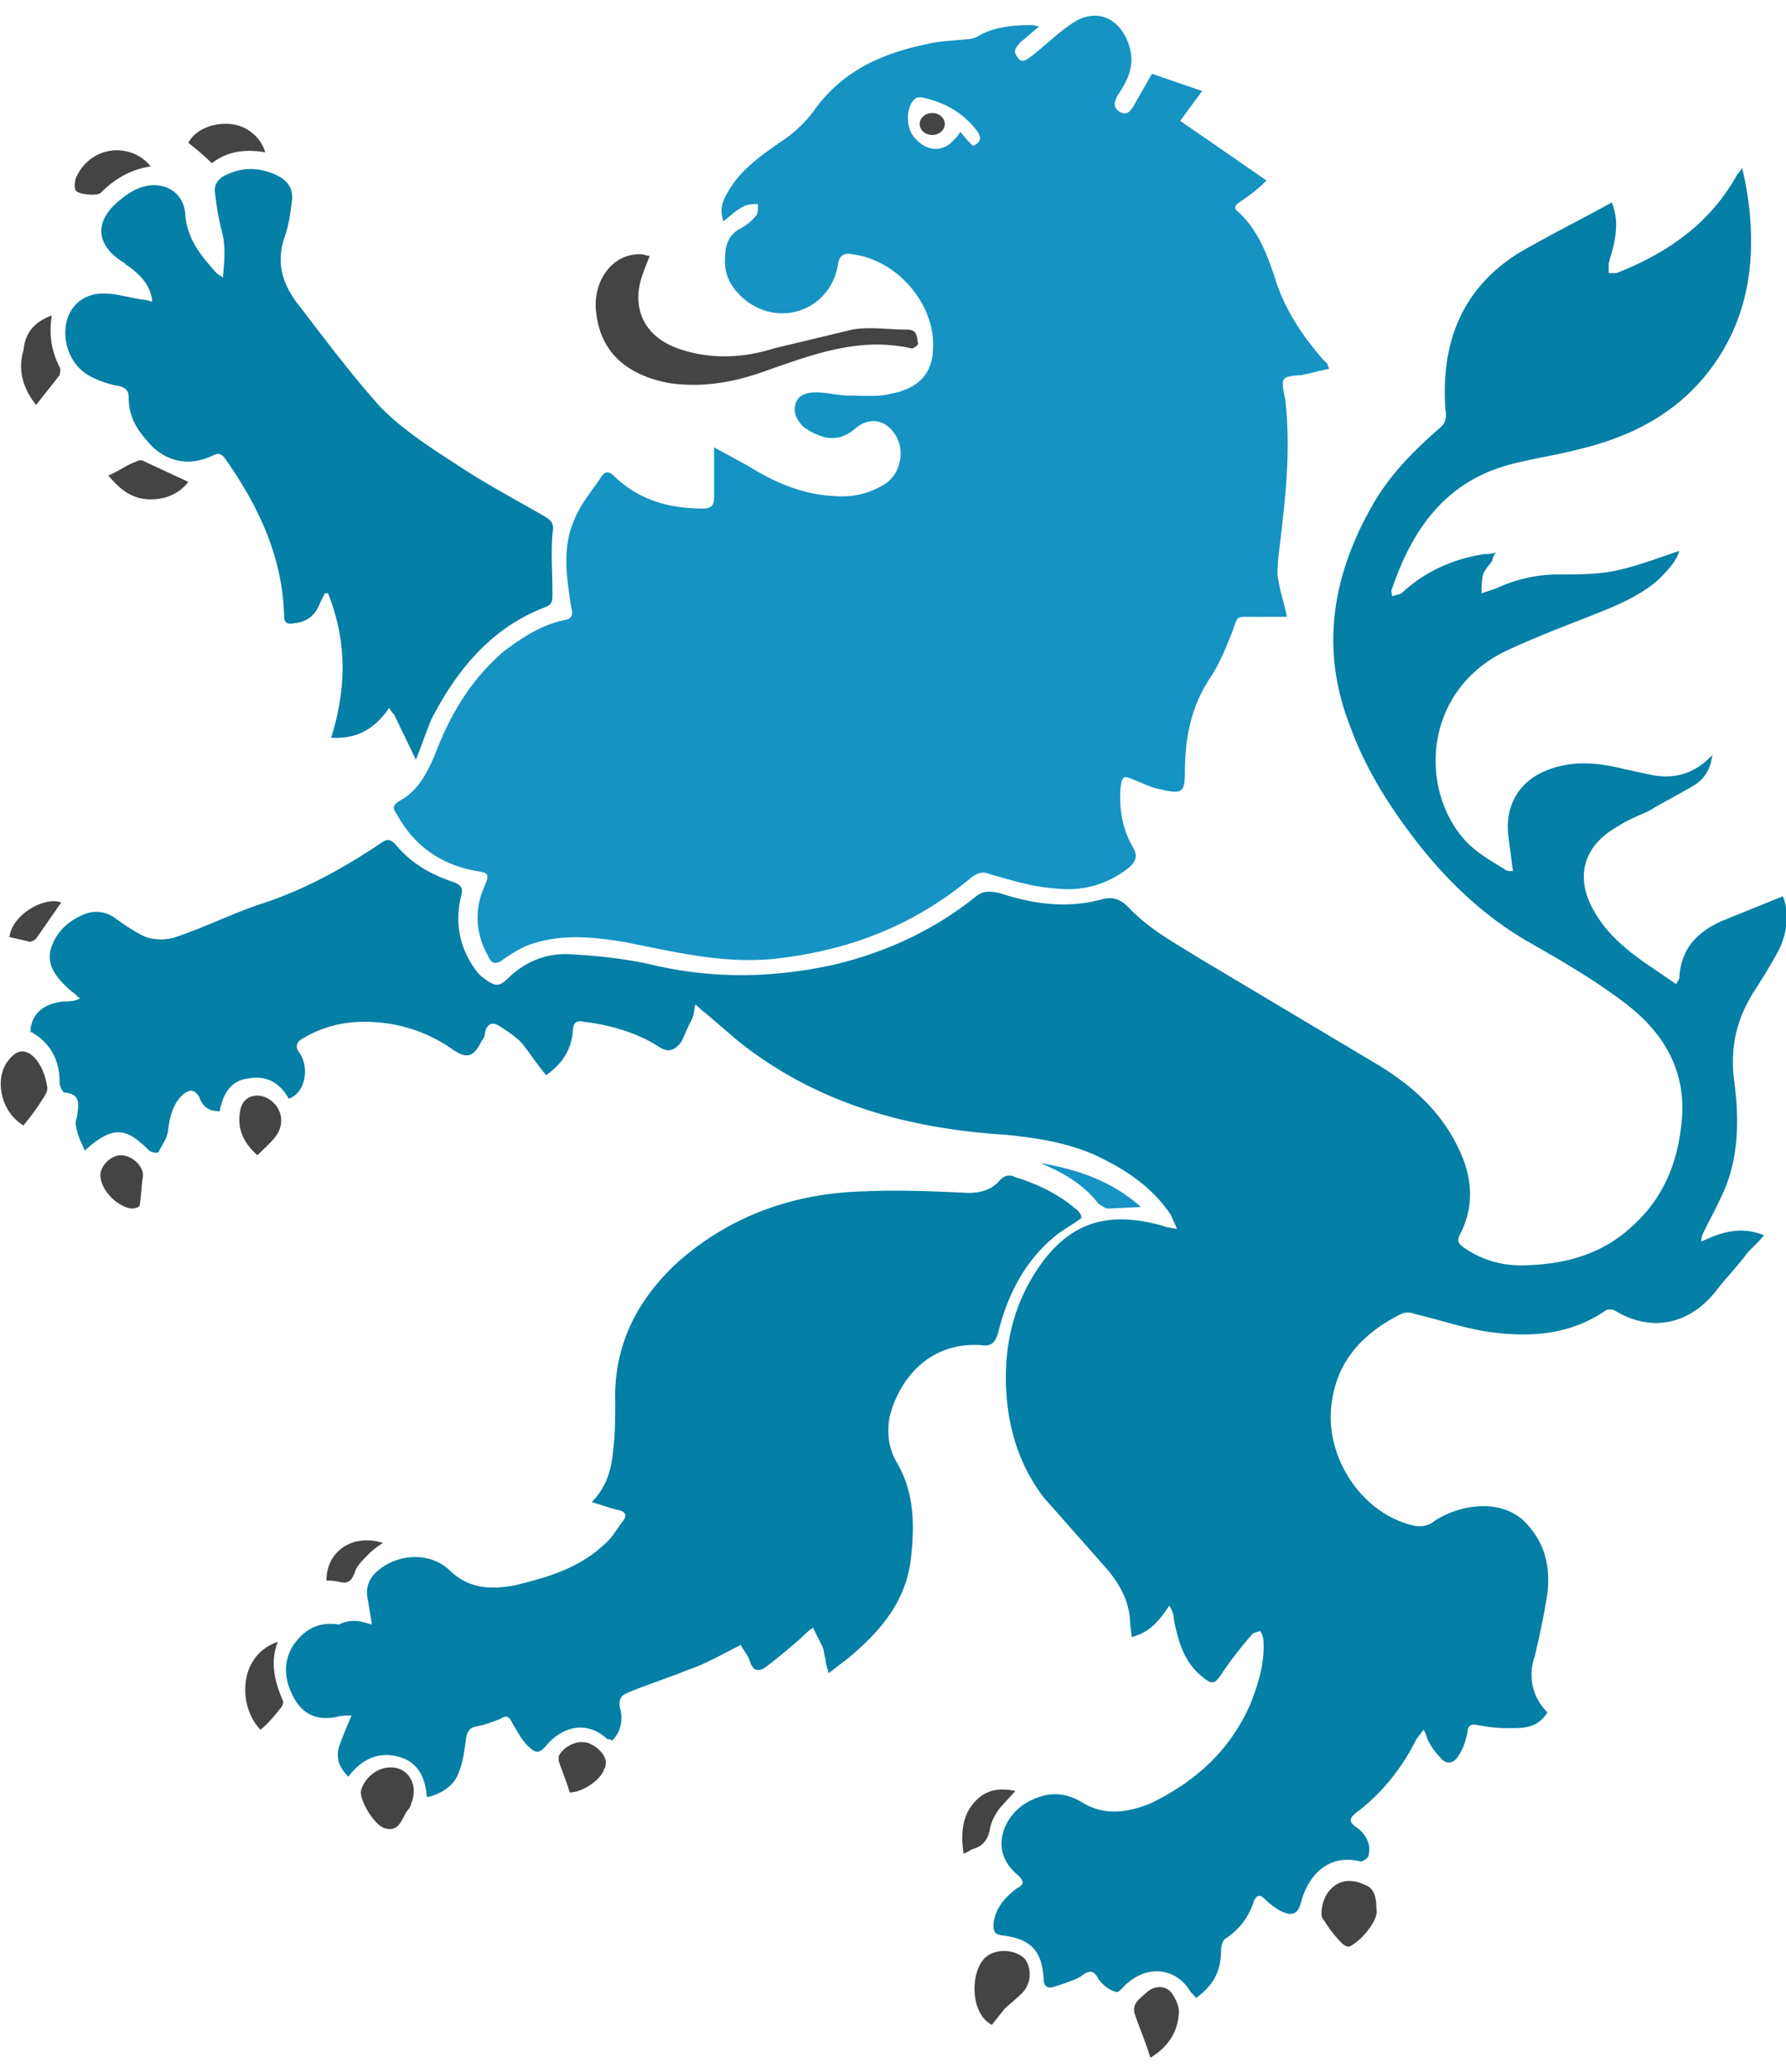 <svg xmlns="http://www.w3.org/2000/svg" viewBox="0 0 113.8 132" xmlns:v="https://vecta.io/nano"><path d="M98.6 109.1c-.7 1.1-1.7 1-2.7 1-.6 0-1.2-.1-1.8-.2-.4-.1-.6.1-.6.5-.1.5-.3 1.1-.6 1.5-.3.5-.8.5-1.1.1a4.44 4.44 0 0 1-.8-1.1c-.1-.2-.1-.4-.3-.7-.2.3-.4.5-.5.7-.9 1.8-2.2 3.4-3.8 4.6-.5.4-.4.6 0 .9.6.4 1 1.1.8 1.8 0 .2-.4.4-.5.4-1.9-.5-3.3.7-3.8 2.6-.2.7-.5.9-1.2.6a4.44 4.44 0 0 1-1.1-.8c-.3-.3-.5-.3-.7.1a4.3 4.3 0 0 1-1.8 2.4c-.2.1-.3.5-.3.8 0 1.3-.5 2.2-1.6 3-.1-.2-.3-.3-.4-.5-.9-1.4-2.6-1.6-3.9-.5-.3.2-.6.7-.8.6-.4-.1-.8-.4-1.1-.8-.3-.6-.6-.6-1.1-.2-.5.3-1.2.5-1.8.7-.4.1-.6-.1-.6-.5-.1-1.8-.8-2.6-2.7-2.8-.4-.1-.5-.2-.5-.7.1-1 .7-1.7 1.5-2.3.4-.2.5-.4.1-.8-2-1.6-.9-3.9.6-4.7 1.1-.6 2.2-.7 3.4 0 1.4.9 2.9.7 4.4.1 2.9-1.4 5.1-3.4 6.4-6.4.5-1.3.9-2.6.8-4 0-.2-.1-.4-.2-.6-.2.1-.4.1-.5.2-.7.8-1.4 1.7-2 2.6-.4.6-.6.6-1.1.2-1.2-.9-1.6-2.2-1.9-3.7 0-.3-.1-.6-.3-.9-.6.9-1.2 1.7-2.4 2 0-.4-.1-.7-.1-1.1-.1-1.4-.8-2.5-1.7-3.5l-3.8-4.3c-1.6-2.1-2.3-4.5-2.4-7.1-.1-2.9.6-5.6 2.4-8 2-2.6 4.4-3.1 7.6-2.2.2.1.4.1.9.2l-.4-.9c-1.2-1.8-2.9-2.9-4.8-3.8-1.8-.8-3.7-1.1-5.7-1.3-6.3-.4-12.1-2-17.1-6l-2.1-1.8c-.2-.1-.3-.3-.6-.5-.1.5-.1.8-.3 1.1-.2.4-.4.9-.6 1.3-.4.5-.8.7-1.4.3-1.4-.9-3.1-1.4-4.8-1.6-.4-.1-.7 0-.7.6-.1 1.2-.7 2.1-1.7 2.8-.6-.7-1.1-1.5-1.6-2.1-.4-.4-1-.8-1.5-1.1-.4-.2-.7 0-.8.5 0 .2-.1.4-.2.5-.5 1-.9 1.2-1.8.6-1.7-1.2-3.6-1.8-5.7-1.8-1.3 0-2.6.3-3.8 1-.4.2-.7.5-.3 1 .6.9.4 2.5-.7 2.9-.5-.9-1.3-1.5-2.5-1.3-1.2.1-1.7 1-1.9 2.1-.7 0-1.1-.3-1.3-.9-.3-.5-.6-.5-1-.2-.7.6-.9 1.5-1 2.4-.1.5-.4.9-.6 1.3-.1.1-.5 0-.6-.1-1.5-1.5-2.3-1.6-4.1 0-.2-.5-.4-.8-.5-1.3-.1-.3-.1-.6 0-.8.1-.8.3-1.5-.8-1.6-.1 0-.3-.4-.3-.6 0-1.5-.6-2.6-1.9-3.3.1.3 0-.2.1-.4.2-.9 1-1.4 2.1-1.5.3 0 .7 0 1-.2-.2-.1-.3-.3-.5-.4-.8-.7-1.6-1.5-1.4-2.6.3-1.2 1.2-2 2.3-2.4.6-.2 1.2-.1 1.7.2.7.5 1.4 1 2.1 1.3.6.2 1.3.2 1.9 0 1.8-.6 3.6-1.5 5.4-2.1 2.8-.9 5.3-2.3 7.7-3.9.4-.3.6-.2.9.1 1 1.2 2.2 1.9 3.7 2.4.5.2.6.4.5.8-.4 1.6-.2 3.1.7 4.5.2.3.4.6.7.8.8.6 1 .6 1.7-.1 1.1-1 2.4-1.5 3.9-1.4 1.8.1 3.6.3 5.3.7 3.9.9 7.8.8 11.7-.1 3.2-.8 6.2-2.2 8.8-4.3.5-.4 1-.3 1.5-.2 2.1.7 4.3 1 6.5.4.7-.2 1.2 0 1.7.5 1.3 1.4 3 2.3 4.6 3.3l11.4 6.8c2.1 1.3 3.9 2.9 5 5.2.9 1.8 1.1 3.7.1 5.6-.2.4 0 .6.3.8 1.3.9 2.7 1.2 4.2 1.1 2.3-.1 4.5-.7 6.3-2.3 2-1.7 3-3.9 3.3-6.4.5-3.5-1-6.1-3.7-8.1-2-1.5-4.1-2.7-6.2-3.9-2.7-1.6-4.9-3.7-6.8-6.1-1.8-2.3-3.4-4.8-4.4-7.6-1.9-4.9-1.1-9.6 1.5-14.1 1.1-1.9 2.6-3.4 4.2-4.8.4-.3.5-.7.4-1.2-.3-4.2 1-7.7 4.7-10 1.9-1.1 3.9-2.1 5.9-3.2.4 1 .3 1.9.1 2.8-.1.4-.2.7-.3 1.1v.6h.5c3.3-1.3 6-3.2 7.7-6.3.1-.1.2-.2.3-.4.2.8.3 1.4.4 2.1.5 3.8 0 7.5-2.4 10.7-2.1 2.8-5 4.3-8.3 5.1-1.5.4-3 .6-4.5 1-4.1 1.1-6.2 4.1-7.5 7.9-.1.1 0 .3 0 .5.2-.1.4-.1.6-.2 1.5-1.4 3.3-2.2 5.3-2.5.2 0 .4 0 .7-.1-.1.2-.2.3-.2.5-.2.3-.5.6-.6.9-.1.4-.1.8-.1 1.2l.9-.3c1.3-.6 2.6-.9 4-.9 1.3 0 2.7 0 3.9-.3 1.3-.3 2.6-.8 3.8-1.2-.2.7-.8 1.3-1.4 1.9-1.3 1.1-2.9 1.7-4.4 2.3-1.8.7-3.6 1.4-5.3 2.2-5.3 2.6-5.5 9-2.4 12.2.7.7 1.6 1.2 2.4 1.7.1.1.3.1.5.1l-.3-2.3c-.2-1.9.7-3.4 2.4-4.1s3.4-.5 5-.1l1.4.3c1.6.4 3 .1 4.2-1.2-.1.9-.5 1.5-1.1 1.9-1 .6-2 1.1-3 1.7-.7.3-1.4.6-2 1-2.1 1.2-2.7 3.2-1.4 5.4.8 1.4 2 2.4 3.3 3.3l1.9 1.3c.1-.2.2-.3.2-.4.1-1.9 1.2-3 2.9-3.7l3.7-1.5c.4 1 .3 2.2-.2 3.3-.4.8-.9 1.6-1.4 2.4-1.3 1.9-1.8 3.8-1.5 6.1.3 2.2.3 4.5-.5 6.6-.4 1-.9 1.9-1.4 2.9-.1.2-.2.4-.2.7 1.3-.6 2.5-1 4-.4-.4.5-.9.9-1.2 1.3-.6.8-1.3 1.5-1.9 2.3-1.7 2.1-4.1 2.6-6.4 1.2-.2-.1-.5-.1-.6 0-2.2 1.5-4.6 1.7-7.1 1.4-1.7-.2-3.4-.8-5.1-1.2-.2-.1-.6-.1-.8 0-2.6 1.3-4.3 3.2-4.5 6.2-.2 3.2 2.1 6.6 5.3 7.3.4.1 1 0 1.3-.3 1.7-1.1 4.2-1.4 5.7 0 1.3 1.3 1.7 2.8 1.5 4.6-.2 1.3-.5 2.7-.8 4-.4 1.1-.3 2.5.8 3.6zm-74.9-5.6l-.3-1.8c-.1-.8.3-1.4.9-1.8 1.2-.9 3.1-1 4.3.1 1.2 1.2 2.6 1.3 4.2 1 2.1-.5 4.1-1.1 5.7-2.6.5-.4.8-1 1.2-1.5.3-.4.1-.6-.3-.7-.5-.1-1-.3-1.7-.5 1.1-1.1 1.3-2.4 1.4-3.6.1-.9.1-1.8.1-2.8-.1-3.6 1.4-6.5 4-8.9 3.4-3 7.5-4.4 11.9-4.5 2.2-.1 4.4 0 6.6.1.8 0 1.5-.2 2-.8.3-.3.6-.4 1-.2 1.3.4 2.6 1 3.7 1.9.1.1.3.2.4.4.1.1.1.2.1.3-.5.4-1.1.7-1.6 1.1-2 1.6-3.1 3.8-3.7 6.2-.2.7-.5.9-1.1.8-3.1-.2-5.1 1.9-5.8 4.5-.2 1-.1 2 .4 2.9 1.2 2 1.2 4.2.9 6.5-.4 2.6-2 4.4-3.9 6l-1.3 1c-.1-.4-.2-.6-.2-.9-.1-.3-.1-.6-.2-.8l-.6-1.2c-.3.2-.6.5-.8.7-.7.6-1.4 1.2-2.2 1.8-.4.3-.8.3-1-.3-.1-.4-.4-.7-.6-1.1-1.2.6-2.2 1.2-3.4 1.6-1.2.5-2.5.9-3.7 1.4-.5.2-.7.4-.6 1 .2.7.1 1.5-.5 2.1-.1-.1-.2-.1-.3-.1-1.3-1.2-2.8-.8-3.8.3-.5.6-.7.7-1.3.1-.4-.4-.7-1-1-1.5-.2-.4-.4-.4-.7-.2-.5.2-1 .4-1.6.5-.4.1-.5.3-.6.7-.1.8-.2 1.6-.5 2.3-.3.8-1.1 1.3-2 1.5-.1-1.3-.6-2.3-1.9-2.6-1.2-.3-2.3.2-3.1 1.3-.6-.6-.8-1.2-.6-1.9.2-.6.5-1.3.8-2-.4 0-.7 0-1 .1-1.1.2-2-.1-2.6-1.1-.7-1.2-.8-2.4-.1-3.5.7-1 1.6-1.5 2.9-1.3.8-.4 1.4-.2 2.1 0zm2.8-55.1l-1.4-2.9a1.38 1.38 0 0 1-.3-.4c-.9 1.3-2 2-3.7 1.9 1-3.2 1-6.2-.2-9.2h-.2l-.3.6c-.3.8-.8 1.2-1.6 1.3-.5.1-.7 0-.7-.5-.1-3.7-1.6-6.9-3.7-9.9-.2-.3-.4-.5-.8-.3-1.6.8-3.2.4-4.3-1-.7-.8-1.1-1.6-1.1-2.7 0-.4-.2-.6-.6-.7-.6-.1-1.2-.3-1.8-.6-1.2-.6-1.8-2-1.6-3.3.2-1.2 1.1-2 2.4-2 .9 0 1.7.3 2.6.4.2 0 .3.1.5.1-.1-1.1-.9-1.8-1.6-2.3 0 0-.1 0-.1-.1-1.9-1.1-2.1-2.7-.3-4.1.6-.5 1.3-.9 2.1-.9 1.1 0 1.9.7 2 1.8.1 1.6 1 2.7 2 3.8.1.1.2.1.4.3.1-1.1.2-2.1-.1-3.1-.2-.8-.3-1.5-.4-2.3-.1-.6.3-1 .8-1.2 1.1-.5 2.2-.4 3.2.1.6.3 1 .8.9 1.6s-.2 1.6-.5 2.4c-.5 1.6-.1 2.9.9 4.2 1.7 2.2 3.4 4.5 5.3 6.6 1.4 1.4 3.1 2.5 4.8 3.6 1.8 1.2 3.7 2.2 5.6 3.3.5.3.6.5.5 1.1-.1 1.3 0 2.5 0 3.8 0 .5 0 .7-.5.9-3.4 1.3-5.6 4-7.2 7.1-.3.7-.6 1.6-1 2.6z" fill="#047fa5"/><g fill="#444445"><path d="M41.4 16.3c-.3.8-.6 1.4-.7 2.2-.2 1.8.8 3.2 2.8 3.8 1.9.6 3.9.5 5.8-.1l5-1.2c1.1-.2 2.3 0 3.5 0 .7 0 .6.5.7.9 0 .1-.3.3-.4.3-3.5-.8-6.6.5-9.8 1.6-1.8.6-3.7.9-5.7.6-2.6-.5-4.3-1.9-4.6-4.4-.3-1.9.9-3.9 2.9-3.8.1 0 .3.1.5.1zM63.2 129c-1.4-.7-1.4-3.4-.4-4.3.7-.6 1.9-.5 2.5.1.5.7.4 1.7-.3 2.3-.3.3-.7.6-1 .9l-.8 1zm24.5-7.4c.2.7-1 2.1-1.7 2.4-.1.1-.4-.1-.5-.2a7.55 7.55 0 0 1-1.1-1.4.76.76 0 0 1-.2-.4c0-.8.3-1.5.9-1.9s1.3-.3 1.9 0c.6.2.7.9.7 1.5zM1.5 71.7c-1.4-.8-1.9-2.9-1-4.1.6-.8 1.2-.8 1.8-.1.4.5.6 1.1.7 1.7.1.3-.2.7-.4 1-.3.5-.7 1-1.1 1.5zm23.4 40.9c1.1 0 1.8 1.1 1.3 2.3a.76.76 0 0 1-.2.4c-.4.5-.5 1.4-1.4 1.2-.7-.1-1.7-1.8-1.6-2.4.2-.8 1-1.5 1.9-1.5zM3.3 20.1c-.2 1.3 0 2.3.5 3.3.1.1 0 .4 0 .5l-1.5 1.9c-.8-1-1.2-2.2-.8-3.5.1-1.1.7-1.8 1.8-2.2zm70 111c-.3-1-.7-1.9-1-2.8-.2-.7.4-1 .8-1.4.5-.4 1.1-.4 1.5 0 .3.4.6 1 .5 1.5-.1 1.2-.8 2.1-1.8 2.7zm-55.6-26.5c-.5 1.3-.2 2.5.3 3.7.1.1 0 .4-.1.5-.4.5-.8 1-1.3 1.4-1.4-1.4-1.5-4.7 1.1-5.6z"/><path d="M9.6 10.6c-1.3.2-2.3.8-3.2 1.7-.2.2-1.5.1-1.6-.2s0-.7.1-.9c1-2 3.5-2.1 4.7-.6zM6.9 30.3c.7-.3 1.2-.7 1.8-.9.1-.1.4-.1.5 0l2.8 1.3c-.6.8-1.6 1.2-2.7 1.1s-1.8-.8-2.4-1.5zm6.6-19.9c-.5-.5-1-.9-1.5-1.3.4-.8 1.5-1.3 2.7-1.2 1 .1 1.9.8 2.2 1.8-1.2-.2-2.4-.1-3.4.7zm2.9 63.2c-.9-.8-1.3-1.7-1.1-2.8.1-.8.8-1.2 1.6-.9.9.4 1.3 1.4.8 2.3-.3.5-.8.9-1.3 1.4zM9.1 75c-.1.6-.1 1.2-.2 1.8 0 .1-.3.2-.5.2-.9-.1-1.9-1.1-2-2-.1-.6.6-1.4 1.3-1.4s1.5.7 1.4 1.4zm27.2 39.2c-.2-.7-.5-1.4-.7-2v-.3c.2-.5 1-1 1.6-.9.5 0 1.3.6 1.4 1.2 0 .2 0 .4-.1.5-.2.7-1.4 1.5-2.2 1.5zm25.1 3.9c-.2-1.3-.1-2.5.8-3.4.7-.7 1.5-.8 2.5-.6l-1 1.1c-.3.4-.5.8-.6 1.2-.1.7-.4 1.2-1.1 1.4-.1 0-.3.2-.6.3z"/></g><path fill="#1593c3" d="M66.3 74.1c2.3.4 4.5 1.1 6.4 2.8l-2.1.1c-.2 0-.4-.2-.6-.3-1-1.3-2.3-2-3.7-2.6z"/><path d="M20.8 100.7c0-1.9 1.7-3 3.6-2.4-.3.2-.6.4-.9.7-.4.4-.8.8-.9 1.2-.2.5-.4.7-.9.6-.4-.1-.7-.1-.9-.1zM3.9 57.5l-1.6 2.3a.76.76 0 0 1-.4.2l-1.3-.3c.2-1.5 2.3-2.6 3.3-2.2z" fill="#444445"/><path fill="#1593c3" d="M82.9 23.9c.6-.1 1.2-.3 1.8-.4-.1-.2-.1-.2-.1-.3l-.3-.3c-1.4-1.6-2.5-3.3-3.1-5.3-.5-1.5-1.1-3-2.3-4.1-.4-.3-.1-.5.2-.7.6-.4 1.1-.8 1.6-1.3l-5.5-3.8 1.4-1.9-3.2-1.1-1.2 2.1c-.2.3-.4.6-.9.3-.4-.3-.3-.6-.1-1 .6-.9 1.1-1.8.8-3-.5-1.9-2.1-2.7-3.7-1.6-.9.6-1.7 1.4-2.6 2.1-.3.2-.6.5-.9 0-.3-.4 0-.6.2-.9.4-.3.7-.6 1.2-1-.3-.1-.4-.1-.5-.1-1.1 0-2.2.1-3.2.6-.3.2-.6.3-.9.3-.8.1-1.7.1-2.5.3-2.9.6-5.4 1.7-7.2 4.2a8.03 8.03 0 0 1-2.1 2c-1.3.9-2.6 1.8-3.4 3.2-.3.5-.6 1.1-.3 1.9.5-.4.9-.8 1.4-1 .3-.1.5-.1.8-.1 0 .2 0 .6-.1.7-.3.4-.7.7-1.1.9-.7.4-.9 1.1-.9 1.8-.1 1.2.5 2.1 1.4 2.8 2.3 1.7 5.4.4 5.8-2.4.1-.6.5-.7.9-.6 2.5.3 4.7 2.5 5.1 5 .3 2.2-.5 3.5-2.7 3.9-.8.2-1.7.1-2.6.1-.7 0-1.4-.2-2.1-.2-.5 0-1.1.1-1.3.7s.1 1.1.5 1.5c.3.2.6.4.9.5.9.4 1.7.2 2.4-.4.8-.7 1.8-.6 2.4.2.9 1.1.5 2.9-.8 3.5-.9.5-1.9.7-3 .6-2-.1-3.8-.9-5.4-1.9l-2.2-1.2v3.2c0 .5-.2.7-.7.7-2.1 0-4-.5-5.6-2-.3-.3-.6-.5-.9 0-.6.9-1.3 1.7-1.7 2.7-.8 1.8-.5 3.7-.2 5.6.1.4.1.7-.4.8-1.5.3-2.7 1.1-3.9 2-2.1 1.8-3.4 4-4.4 6.6-.5 1.2-1.1 2.3-2.2 2.9-.5.3-.5.5-.2.9 1.1 2 2.8 3.2 5.1 3.6.7.1.8.2.5.9-.7 1.5-.6 3.1.2 4.5.2.5.5.6 1 .2.6-.4 1.2-.8 1.9-1 1.9-.6 3.8-.4 5.7-.1 3.1.6 6.2 1.4 9.5 1.1 4.8-.5 9-2.1 12.7-5.2.4-.3.7-.4 1.2-.2 1.4.4 2.7.8 4.1.9 1.7.2 3.3-.2 4.7-1.3.5-.4.6-.8.3-1.3-.7-1.2-.9-2.5-.8-3.8.1-.8.2-.8.9-.5.5.2 1.1.5 1.7.6 1.3.3 1.5.2 1.5-1.1 0-2.2.4-4.2 1.6-6 .6-.9 1-1.9 1.4-2.9.4-1.1.2-1 1.4-1H82c-.2-1-.5-1.8-.6-2.7 0-1.1.2-2.1.3-3.2.3-2.6.5-5.2.2-7.9-.3-1.5-.3-1.5 1-1.6zM62 9.3c-.3-.3-.5-.5-.8-.9-.2.3-.4.5-.6.7-.7.6-1.6.5-2.3-.3-.6-.6-.6-2 0-2.5.1-.1.3-.1.4-.1 1.5.3 2.7 1 3.6 2.2.3.5.1.7-.3.9z"/><ellipse fill="#444445" cx="59.4" cy="7.9" rx=".8" ry=".7"/></svg>
